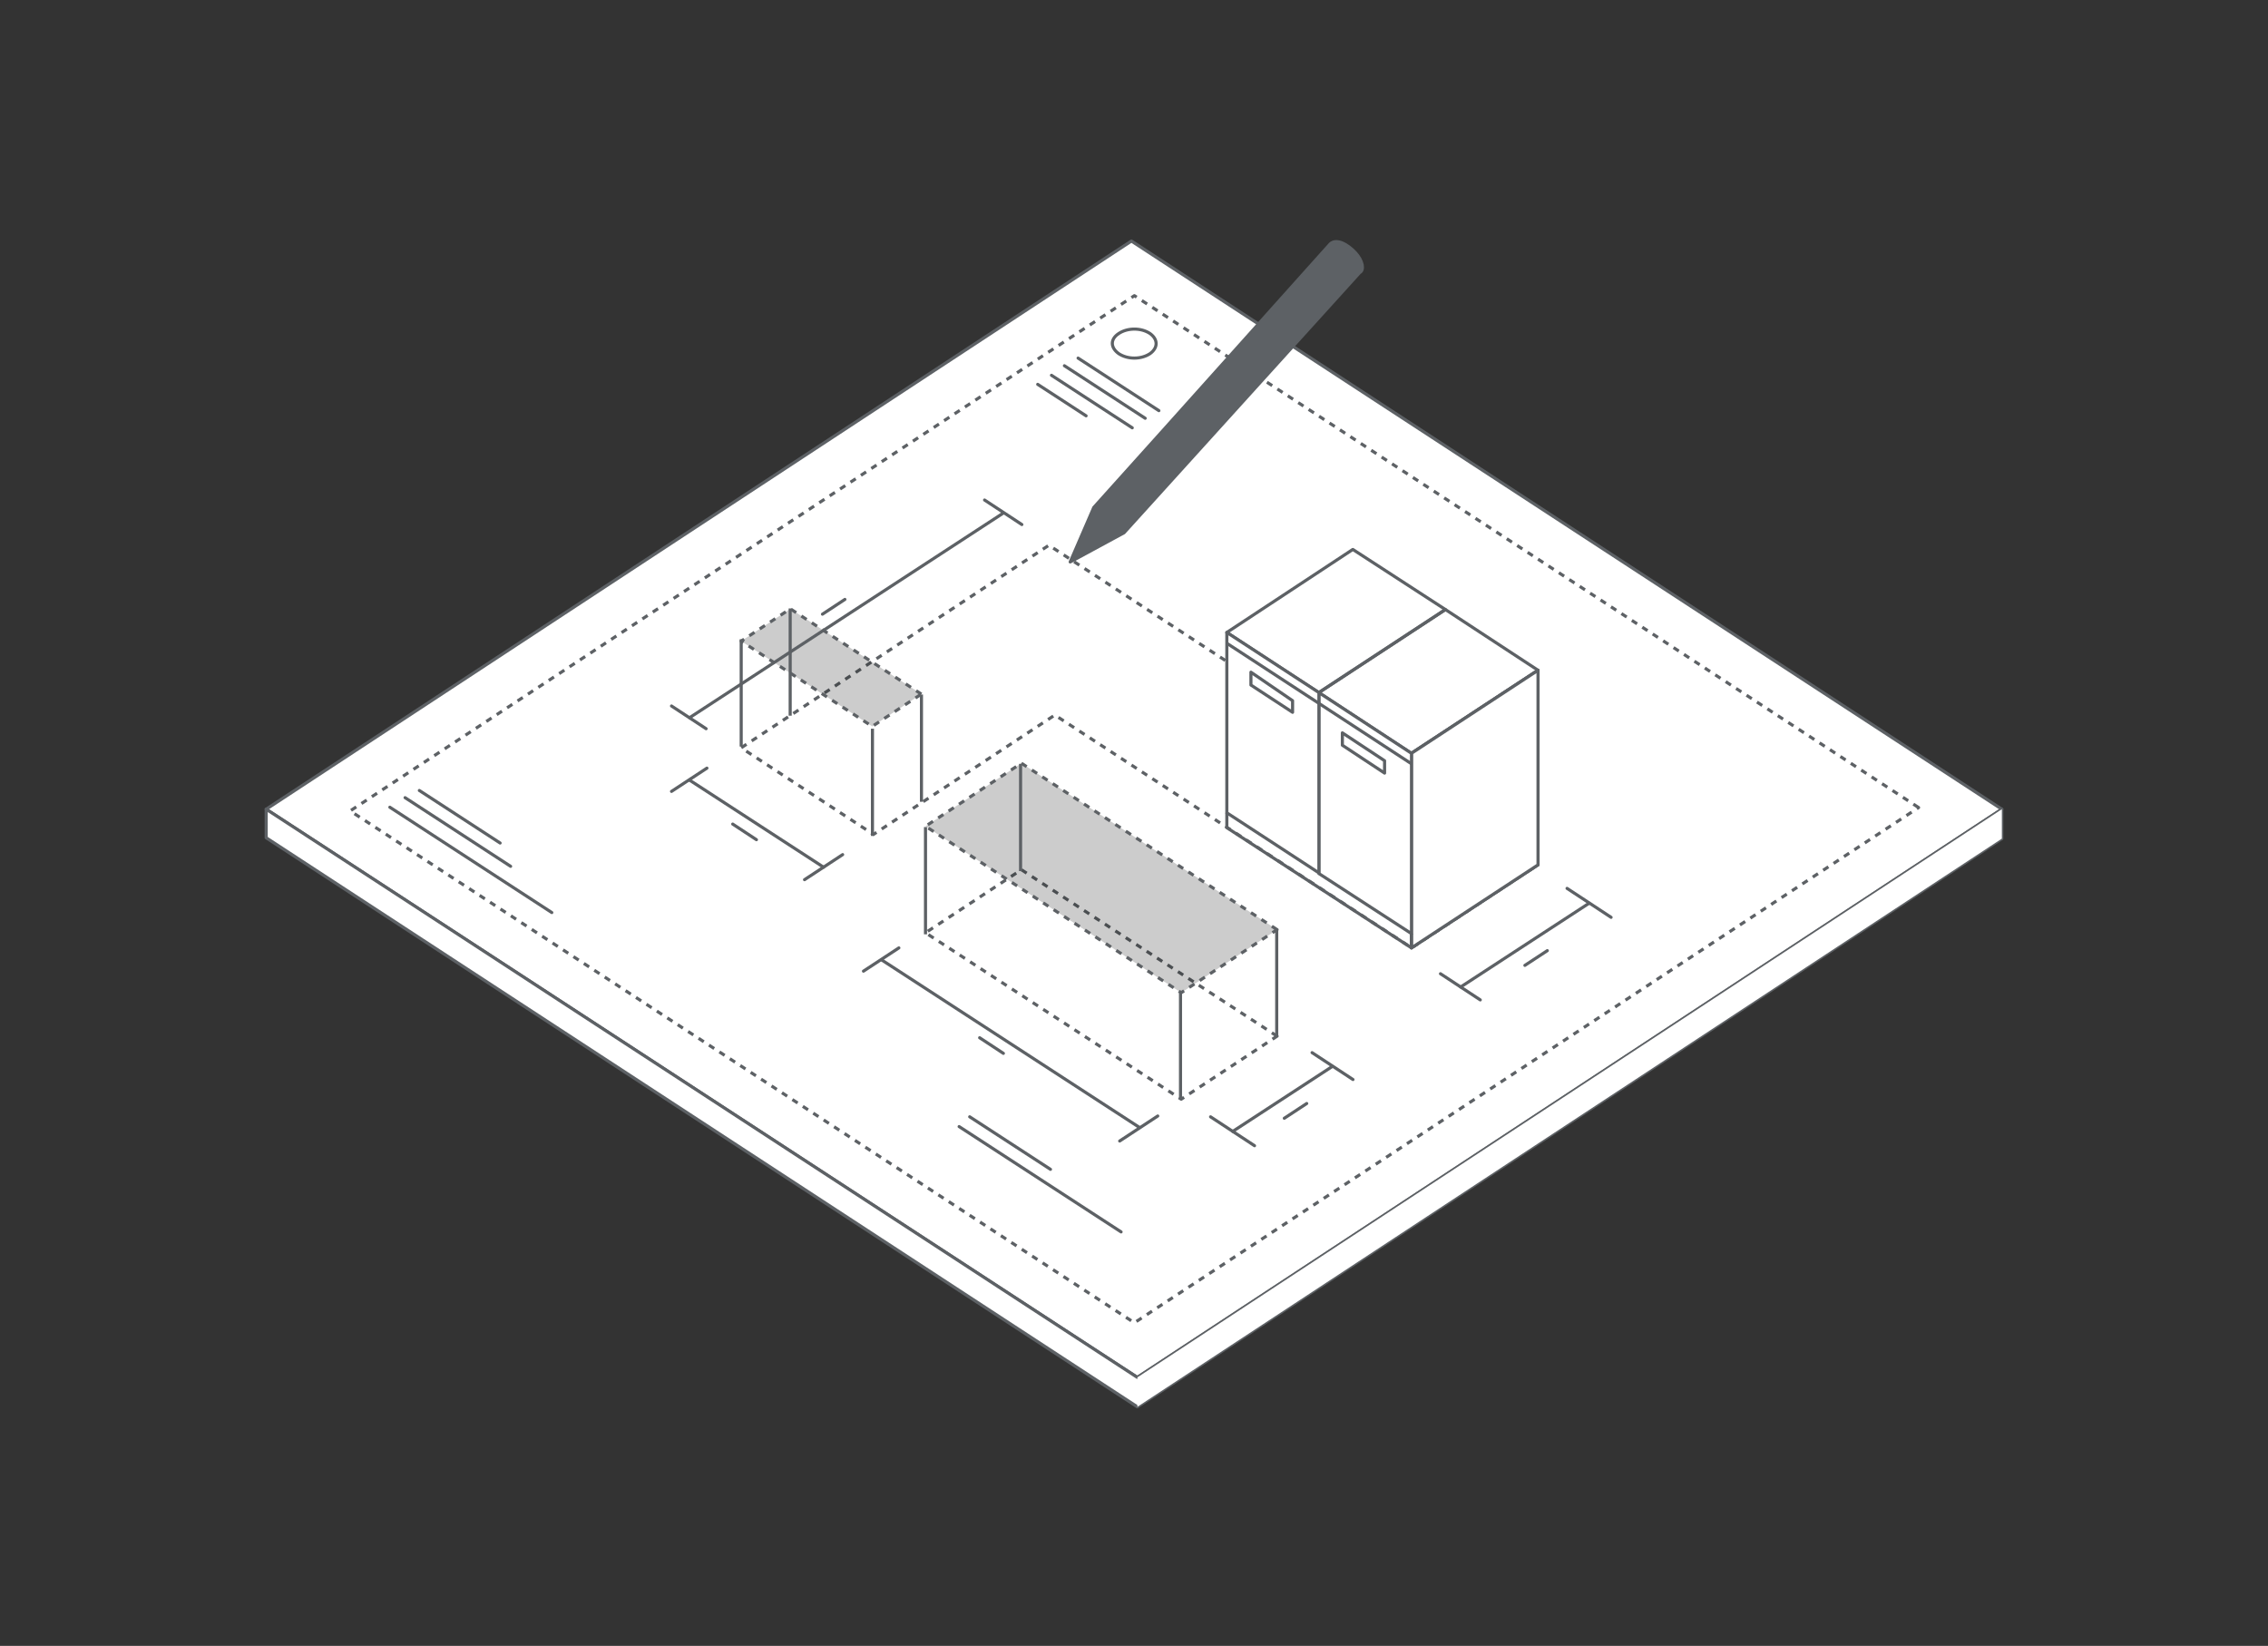 <svg width="368" height="267" viewBox="0 0 368 267" fill="none" xmlns="http://www.w3.org/2000/svg">
<rect x="0" y="0" width="368" height="267" fill="#333333" stroke="none"/>
<path d="M43.19 131.273L183.579 39.102L324.813 131.273L184.545 223.445L43.19 131.273Z" fill="white" stroke="#5D6165" stroke-width="0.504" stroke-linejoin="round"/>
<path d="M311.304 131.002L184.062 47.964L56.82 131.549L184.062 214.587L311.304 131.008V131.002Z" stroke="#5D6165" stroke-width="0.504" stroke-linejoin="round" stroke-dasharray="1.01 1.01"/>
<path d="M249.554 140.266L170.193 88.452L120.261 121.312L141.727 135.359L171.155 115.998L229.05 153.765L249.554 140.266Z" stroke="#5D6165" stroke-width="0.504" stroke-linejoin="round" stroke-dasharray="1.01 1.01"/>
<path d="M207.215 168.087L165.729 141.088L150.17 151.316L191.661 178.314L207.22 168.087H207.215Z" stroke="#5D6165" stroke-width="0.504" stroke-linejoin="round" stroke-dasharray="1.01 1.01"/>
<path d="M207.215 150.81L165.729 123.812L150.17 134.04L191.661 161.038L207.22 150.81H207.215Z" fill="black" fill-opacity="0.2" stroke="#5D6165" stroke-width="0.504" stroke-linejoin="round" stroke-dasharray="1.01 1.01"/>
<path d="M149.501 112.601L128.234 98.765L120.261 104.004L141.528 117.84L149.501 112.596V112.601Z" fill="black" fill-opacity="0.2" stroke="#5D6165" stroke-width="0.504" stroke-linejoin="round" stroke-dasharray="1.01 1.01"/>
<path d="M219.503 89.134L199.055 102.604L213.993 112.354L234.533 98.884L219.508 89.134H219.503Z" stroke="#5D6165" stroke-width="0.504" stroke-linejoin="round"/>
<path d="M234.529 98.882L213.99 112.352L229.014 122.201L249.554 108.731L234.529 98.882Z" stroke="#5D6165" stroke-width="0.504" stroke-linejoin="round"/>
<path d="M229.014 122.208V153.77L249.554 140.3V108.738L229.014 122.208Z" stroke="#5D6165" stroke-width="0.504" stroke-linejoin="round"/>
<path d="M229.014 122.208V153.77L249.554 140.3V108.738L229.014 122.208Z" fill="white" stroke="#5D6165" stroke-width="0.504" stroke-linejoin="round"/>
<path d="M213.999 112.358L229.024 122.208V151.459L213.999 141.708V112.358Z" fill="white" stroke="#5D6165" stroke-width="0.504" stroke-linejoin="round"/>
<path d="M199.063 102.602L214.001 112.352V141.603L199.063 131.853V102.602Z" fill="white" stroke="#5D6165" stroke-width="0.504" stroke-linejoin="round"/>
<path d="M229.037 123.917L199.161 104.417" stroke="#5D6165" stroke-width="0.504" stroke-linejoin="round"/>
<path d="M209.73 113.666L202.973 109.044V111.128L209.73 115.552V113.672V113.666Z" stroke="#5D6165" stroke-width="0.504" stroke-linejoin="round"/>
<path d="M224.658 123.407L217.809 118.884V120.892L224.658 125.415V123.407Z" stroke="#5D6165" stroke-width="0.504" stroke-linejoin="round"/>
<path d="M229.025 151.459V153.77L199.063 134.269V131.859" stroke="#5D6165" stroke-width="0.504" stroke-linejoin="round"/>
<path d="M186.594 54.102C185.144 53.148 182.977 53.148 181.527 54.102C180.077 55.057 180.199 56.419 181.527 57.374C182.977 58.328 185.144 58.328 186.594 57.374C187.922 56.419 187.922 55.057 186.594 54.102Z" stroke="#5D6165" stroke-width="0.504" stroke-linejoin="round"/>
<path d="M157.341 181.172L170.447 189.694" stroke="#5D6165" stroke-width="0.504" stroke-linecap="round"/>
<path d="M65.727 129.402L82.853 140.538" stroke="#5D6165" stroke-width="0.504" stroke-linecap="round"/>
<path d="M68.042 128.236L81.148 136.758" stroke="#5D6165" stroke-width="0.504" stroke-linecap="round"/>
<path d="M174.928 58.093L188.035 66.615" stroke="#5D6165" stroke-width="0.504" stroke-linecap="round"/>
<path d="M172.71 59.331L185.816 67.853" stroke="#5D6165" stroke-width="0.504" stroke-linecap="round"/>
<path d="M170.61 60.881L183.717 69.403" stroke="#5D6165" stroke-width="0.504" stroke-linecap="round"/>
<path d="M168.376 62.352L176.227 67.458" stroke="#5D6165" stroke-width="0.504" stroke-linecap="round"/>
<path d="M155.626 182.76L181.904 199.845" stroke="#5D6165" stroke-width="0.504" stroke-linecap="round"/>
<path d="M63.256 130.952L89.534 148.037" stroke="#5D6165" stroke-width="0.504" stroke-linecap="round"/>
<path d="M108.959 114.529L114.571 118.214" stroke="#5D6165" stroke-width="0.504" stroke-linecap="round"/>
<path d="M118.888 133.686L122.739 136.218" stroke="#5D6165" stroke-width="0.504" stroke-linecap="round"/>
<path d="M158.954 168.348L162.806 170.88" stroke="#5D6165" stroke-width="0.504" stroke-linecap="round"/>
<path d="M159.754 81.117L165.803 85.093" stroke="#5D6165" stroke-width="0.504" stroke-linecap="round"/>
<path d="M111.897 116.42L162.756 83.257" stroke="#5D6165" stroke-width="0.504" stroke-linecap="round"/>
<path d="M233.729 157.964L240.185 162.208" stroke="#5D6165" stroke-width="0.504" stroke-linecap="round"/>
<path d="M254.267 144.116L261.41 148.813" stroke="#5D6165" stroke-width="0.504" stroke-linecap="round"/>
<path d="M237.012 160.107L257.832 146.532" stroke="#5D6165" stroke-width="0.504" stroke-linecap="round"/>
<path d="M196.424 181.176L203.557 185.862" stroke="#5D6165" stroke-width="0.504" stroke-linecap="round"/>
<path d="M212.894 170.764L219.529 175.124" stroke="#5D6165" stroke-width="0.504" stroke-linecap="round"/>
<path d="M200.021 183.54L216.195 172.992" stroke="#5D6165" stroke-width="0.504" stroke-linecap="round"/>
<path d="M108.959 128.383L114.703 124.611" stroke="#5D6165" stroke-width="0.504" stroke-linecap="round"/>
<path d="M140.104 157.544L145.848 153.772" stroke="#5D6165" stroke-width="0.504" stroke-linecap="round"/>
<path d="M133.452 99.632L137.09 97.24" stroke="#5D6165" stroke-width="0.504" stroke-linecap="round"/>
<path d="M208.387 181.408L212.025 179.015" stroke="#5D6165" stroke-width="0.504" stroke-linecap="round"/>
<path d="M247.424 156.606L251.062 154.219" stroke="#5D6165" stroke-width="0.504" stroke-linecap="round"/>
<path d="M130.543 142.703L136.725 138.64" stroke="#5D6165" stroke-width="0.504" stroke-linecap="round"/>
<path d="M181.676 185.1L187.853 181.042" stroke="#5D6165" stroke-width="0.504" stroke-linecap="round"/>
<path d="M111.946 126.593L133.63 140.68" stroke="#5D6165" stroke-width="0.504" stroke-linecap="round"/>
<path d="M143.089 155.745L184.886 182.9" stroke="#5D6165" stroke-width="0.504" stroke-linecap="round"/>
<path d="M207.157 150.82V168.219" stroke="#5D6165" stroke-width="0.504" stroke-linejoin="round"/>
<path d="M191.547 160.919V178.318" stroke="#5D6165" stroke-width="0.504" stroke-linejoin="round"/>
<path d="M165.594 123.913V141.312" stroke="#5D6165" stroke-width="0.504" stroke-linejoin="round"/>
<path d="M150.17 134.17V151.57" stroke="#5D6165" stroke-width="0.504" stroke-linejoin="round"/>
<path d="M120.265 103.71V121.109" stroke="#5D6165" stroke-width="0.504" stroke-linejoin="round"/>
<path d="M141.562 118.21V135.61" stroke="#5D6165" stroke-width="0.504" stroke-linejoin="round"/>
<path d="M149.513 112.667V130.067" stroke="#5D6165" stroke-width="0.504" stroke-linejoin="round"/>
<path d="M128.214 98.706V116.105" stroke="#5D6165" stroke-width="0.504" stroke-linejoin="round"/>
<path d="M43.19 135.907V131.273L184.54 223.445L324.808 131.273V136.047L184.54 228.218L43.19 135.907Z" fill="white" stroke="#5D6165" stroke-width="0.504" stroke-linejoin="round"/>
<path d="M184.548 223.445V228.218L324.816 136.047V131.273L184.548 223.445Z" fill="white"/>
<path d="M177.455 82.344C190.171 68.256 215.477 39.936 215.797 39.612C216.828 38.57 218.704 39.662 219.943 41.008C221.115 42.279 221.42 43.829 220.607 44.23L182.382 86.428L173.644 91.162L177.461 82.35L177.455 82.344Z" fill="#5D6165" stroke="#5D6165" stroke-width="0.504" stroke-linecap="round" stroke-linejoin="round"/>
</svg>
